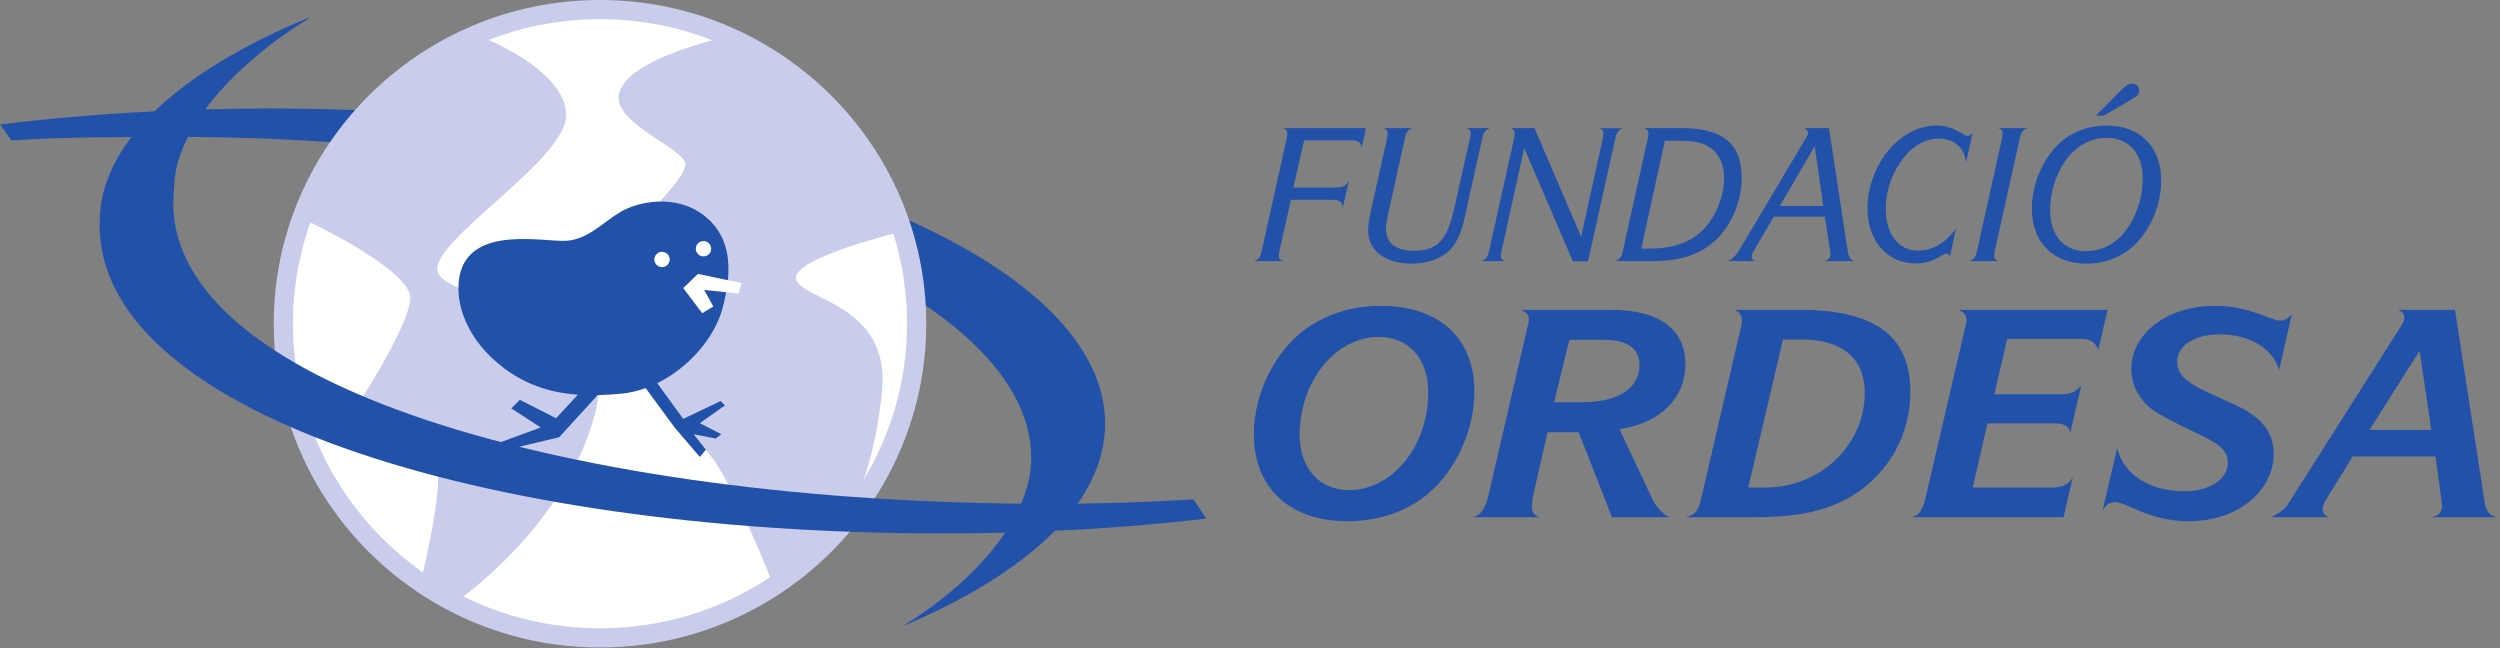 <svg width="694" height="180" viewBox="0 0 694 180" fill="none" xmlns="http://www.w3.org/2000/svg">
<rect x="0" y="0" width="694" height="180" fill="#808080" stroke="none"/>
<path fill-rule="evenodd" clip-rule="evenodd" d="M49.585 38.008C34.475 38.008 17.524 38.008 3.184 38.984L0 34.541C23.612 31.661 48.792 30.113 74.959 30.113C205.511 30.113 306.775 69.917 306.775 117.614C306.775 139.37 285.701 159.01 250.385 173.933C271.48 161.014 286.28 143.202 286.28 127.084C286.28 79.384 180.14 38.008 49.585 38.008Z" fill="#2151A8"/>
<path d="M254.463 89.867C254.463 138.031 215.106 177.076 166.56 177.076C118.016 177.076 78.658 138.031 78.658 89.867C78.658 41.702 118.016 2.664 166.56 2.664C215.106 2.664 254.463 41.702 254.463 89.867Z" fill="white"/>
<path d="M166.56 5.329C119.56 5.329 81.323 43.253 81.323 89.867C81.323 136.485 119.56 174.411 166.56 174.411C213.56 174.411 251.799 136.485 251.799 89.867C251.799 43.253 213.56 5.329 166.56 5.329ZM166.56 179.741C116.621 179.741 75.993 139.424 75.993 89.867C75.993 40.313 116.621 -5.35671e-06 166.56 -5.35671e-06C216.5 -5.35671e-06 257.128 40.313 257.128 89.867C257.128 139.424 216.5 179.741 166.56 179.741Z" fill="#CACCEB"/>
<path fill-rule="evenodd" clip-rule="evenodd" d="M203.806 9.738C203.806 9.738 172.871 15.903 171.733 26.703C170.95 34.143 188.561 40.751 190.186 45.075C191.813 49.403 171.254 67.26 171.254 67.26C171.254 67.26 167.463 82.408 171.254 93.768C175.039 105.134 193.511 118.194 201.266 132.782C208.837 147.028 214.887 163.004 214.887 163.004L222.65 157.07C222.65 157.07 240.502 150.039 244.829 108.916C247.423 84.324 222.65 83.491 221.026 77.543C219.406 71.583 251.326 64.012 251.326 64.012L240.502 40.751L222.11 22.354L203.806 9.738Z" fill="#CACCEB"/>
<path fill-rule="evenodd" clip-rule="evenodd" d="M84.145 60.764C84.145 60.764 114.442 74.838 113.903 82.95C113.359 91.068 98.753 113.247 98.753 113.247C98.753 113.247 120.395 124.071 121.478 131.101C122.561 138.137 116.603 162.483 116.603 162.483L126.889 166.811C126.889 166.811 156.989 146.417 165.273 114.503C172.645 86.104 123.643 84.032 121.478 75.372C119.313 66.719 158.227 44.041 157.166 31.308C156.106 18.567 132.838 9.912 132.838 9.912L112.277 19.648L96.59 35.879L84.145 60.764Z" fill="#CACCEB"/>
<path d="M200.056 111.331L189.66 116.277L182.445 106.367C191.297 102.024 198.423 93.649 200.568 85.588C203.3 75.353 203.296 65.984 195.457 59.844C187.793 53.847 177.307 55.839 172.268 58.817C167.472 61.655 163.396 66.319 157.437 66.829C151.461 67.348 130.493 62.233 127.593 76.547C126.135 83.803 129.301 94.284 140.041 102.299C146.696 107.255 153.676 109.096 160.417 109.577L154.363 116.103L144.304 110.989L141.924 113.379L150.105 118.665L138.508 122.921L139.364 125.141L155.219 121.389L165.889 109.683C168.124 109.633 170.321 109.483 172.44 109.289C174.751 109.073 177.029 108.525 179.236 107.736L187.273 118.665L194.267 126.847L195.965 124.807L192.559 120.544L198.693 121.733L200.232 120.544L194.267 117.471L201.252 112.524L200.056 111.331Z" fill="#2151A8"/>
<path d="M185.908 72.038C185.908 73.208 184.954 74.164 183.778 74.164C182.599 74.164 181.647 73.208 181.647 72.038C181.647 70.855 182.599 69.902 183.778 69.902C184.954 69.902 185.908 70.855 185.908 72.038Z" fill="white"/>
<path d="M197.417 69.046C197.417 70.228 196.463 71.179 195.287 71.179C194.108 71.179 193.153 70.228 193.153 69.046C193.153 67.868 194.108 66.916 195.287 66.916C196.463 66.916 197.417 67.868 197.417 69.046Z" fill="white"/>
<path d="M205.857 78.595L193.751 76.038L189.66 79.958L194.941 86.95L198.015 85.07L195.457 80.474L205.004 81.499" fill="white"/>
<path fill-rule="evenodd" clip-rule="evenodd" d="M331.332 138.631C318.212 139.446 304.677 139.863 290.812 139.863C160.264 139.863 42.248 106.995 48.329 52.318C48.329 36.205 64.987 17.822 86.024 4.911L85.175 5.111C49.259 20.117 27.68 39.863 27.68 61.679C26.403 113.522 131.363 148.081 261.915 148.081C287.387 148.081 311.895 146.637 334.843 143.969L331.332 138.631Z" fill="#2151A8"/>
<path fill-rule="evenodd" clip-rule="evenodd" d="M383.248 84.903C373.683 84.903 365.035 88.306 359.037 94.246C352.223 100.978 348.059 111.106 348.059 120.539C348.059 135.182 357.795 144.69 374.016 144.69C383.748 144.69 392.232 141.361 398.308 135.345C405.128 128.458 409.287 118.473 409.287 108.735C409.287 93.93 399.639 84.903 383.248 84.903ZM382.751 93.533C391.068 93.533 396.477 99.553 396.477 108.891C396.477 124.103 386.328 136.059 374.516 136.059C366.36 136.059 360.789 130.119 360.789 120.693C360.789 105.569 370.936 93.533 382.751 93.533" fill="#2151A8"/>
<path fill-rule="evenodd" clip-rule="evenodd" d="M408.714 143.581H427.264C425.685 142.947 425.269 142.157 425.269 140.653C425.269 139.701 425.352 138.671 425.518 137.883L429.594 119.979H438.248L447.482 143.581H463.618C461.873 143.027 459.796 140.807 458.796 138.754L449.561 119.114C461.124 117.453 467.862 110.323 467.862 101.141C467.862 91.397 460.709 86.01 447.064 86.01H422.193C423.688 86.558 424.433 87.517 424.433 88.783C424.433 88.942 424.352 89.495 424.102 90.445L413.124 137.795C412.293 141.442 410.629 143.426 408.714 143.581ZM444.902 94.322C451.722 94.322 455.136 96.617 455.136 101.371C455.136 107.467 449.644 111.667 439.162 111.667H431.422L435.668 94.322H444.902Z" fill="#2151A8"/>
<path fill-rule="evenodd" clip-rule="evenodd" d="M485.311 135.345L494.961 94.246H500.115C511.597 94.246 517.672 99.716 517.672 109.053C517.672 122.988 505.941 135.345 489.884 135.345H485.311ZM467.839 143.581H486.475C497.871 143.581 506.775 142.313 514.764 137.248C524.568 130.996 530.316 120.381 530.316 108.817C530.316 93.06 520.248 86.01 499.535 86.01H481.485C482.813 86.402 483.563 87.517 483.563 89.101C483.563 89.494 483.48 89.968 483.396 90.366L472.167 138.754C471.5 141.684 470.667 142.948 467.839 143.581" fill="#2151A8"/>
<path fill-rule="evenodd" clip-rule="evenodd" d="M530.834 143.581H572.845L575.423 132.415C574.506 134.318 572.511 135.345 569.763 135.345H547.639L551.711 117.533H570.763C573.175 117.533 574.59 118.554 574.675 120.215L577.754 106.994C576.173 108.818 574.845 109.451 572.511 109.451H553.629L557.203 94.086H578.001C580.251 94.086 581.665 95.038 582.498 97.098L585.074 86.01H543.73C545.225 86.646 545.889 87.517 545.889 88.859C545.889 89.259 545.809 89.73 545.642 90.445L534.495 138.349C533.743 141.442 532.913 142.947 530.834 143.581Z" fill="#2151A8"/>
<path fill-rule="evenodd" clip-rule="evenodd" d="M583.678 141.683C584.67 140.097 585.587 139.382 587.175 139.382C590.329 139.382 596.569 144.69 607.547 144.69C621.361 144.69 631.175 136.21 631.175 125.919C631.175 120.139 627.853 115.861 620.943 112.618C610.381 107.71 604.389 105.886 604.389 100.419C604.389 96.146 608.798 92.821 616.285 92.821C624.605 92.821 631.009 96.853 632.673 102.719L636.167 87.434C635.173 88.306 634.17 89.021 633.093 89.021C630.262 89.021 624.605 84.903 615.038 84.903C601.058 84.903 591.659 92.973 591.659 102.402C591.659 107.231 594.159 111.593 598.23 114.199C601.975 116.582 606.306 118.554 610.881 120.774C615.957 123.225 618.449 125.054 618.449 128.458C618.449 132.738 613.793 136.377 606.389 136.377C596.65 136.377 589.334 131.625 587.751 124.339L583.678 141.683Z" fill="#2151A8"/>
<path fill-rule="evenodd" clip-rule="evenodd" d="M657.787 119.35L671.683 97.34L674.927 119.35H657.787ZM645.566 138.91L653.131 126.715H676.09L677.756 138.829C677.842 139.463 677.923 139.861 677.923 140.171C677.923 142.155 677.008 143.183 674.927 143.581H693.146C690.818 143.027 690.068 141.683 689.735 139.382L681.495 86.01H665.61C666.774 86.328 667.44 87.193 667.44 88.07C667.44 88.941 667.191 89.494 666.774 90.122L635.162 139.935C634.331 141.285 632.667 142.549 630.336 143.581H646.558C645.312 143.102 644.727 142.394 644.727 141.442C644.727 140.807 645.066 139.701 645.566 138.91" fill="#2151A8"/>
<path fill-rule="evenodd" clip-rule="evenodd" d="M379.186 35.561H356.183C357.048 35.917 357.352 36.272 357.352 37.037C357.352 37.285 357.352 37.746 357.202 38.354L350.191 69.934C349.89 71.36 349.228 72.174 348.059 72.48H356.134C355.27 72.125 355.016 71.769 355.016 71.004C355.016 70.754 355.016 70.296 355.17 69.686L358.363 55.472H369.894C371.67 55.472 372.483 55.817 372.792 57.498L374.514 49.982C373.855 51.556 372.792 52.066 370.707 52.066H359.027L362.022 38.96H375.123C376.902 38.96 377.712 39.318 378.019 40.993L379.186 35.561Z" fill="#2151A8"/>
<path fill-rule="evenodd" clip-rule="evenodd" d="M408.068 38.355L403.754 57.604C401.926 65.673 399.792 69.629 392.53 69.629C387.555 69.629 384.763 67.503 384.763 63.54C384.763 62.271 385.063 60.747 385.475 58.817L390.042 38.151C390.347 36.732 390.962 35.867 392.126 35.561H384.055C384.915 35.916 385.222 36.272 385.222 37.037C385.222 37.285 385.222 37.747 385.063 38.355L380.596 58.363C380.144 60.496 379.787 62.375 379.787 64C379.787 69.535 384.459 73.188 391.92 73.188C396.948 73.188 401.008 71.413 403.292 68.465C405.428 65.673 406.191 62.271 407.058 58.264L411.522 38.151C411.826 36.732 412.49 35.916 413.651 35.561H407.099C407.967 35.916 408.276 36.272 408.276 37.037C408.276 37.285 408.216 37.796 408.068 38.355Z" fill="#2151A8"/>
<path fill-rule="evenodd" clip-rule="evenodd" d="M444.951 38.405L438.91 65.722L425.962 35.561H419.311C420.175 35.917 420.478 36.272 420.478 37.038C420.478 37.286 420.478 37.746 420.329 38.354L413.318 69.934C413.014 71.359 412.355 72.174 411.189 72.481H417.787C416.929 72.125 416.623 71.769 416.623 71.004C416.623 70.755 416.67 70.296 416.823 69.686L423.121 41.099L436.626 72.53H440.842L448.457 38.201C448.758 36.776 449.423 35.966 450.59 35.613H443.987C444.85 35.966 445.102 36.322 445.102 37.081C445.102 37.341 445.102 37.795 444.951 38.405Z" fill="#2151A8"/>
<path fill-rule="evenodd" clip-rule="evenodd" d="M466.787 35.561H456.435C457.295 35.917 457.597 36.272 457.597 37.037C457.597 37.285 457.597 37.746 457.446 38.354L450.441 69.934C450.137 71.36 449.473 72.174 448.306 72.48H458.561C466.487 72.48 472.271 70.754 476.894 66.028C480.957 61.865 483.495 55.514 483.495 49.273C483.495 39.773 478.014 35.561 466.787 35.561ZM455.618 69.026L462.17 39.065H465.219C469.274 39.065 472.425 39.22 475.066 41.197C477.298 42.878 478.623 45.765 478.623 49.373C478.623 54.301 476.386 60.085 472.883 63.696C469.329 67.353 464.353 69.026 457.597 69.026H455.618Z" fill="#2151A8"/>
<path fill-rule="evenodd" clip-rule="evenodd" d="M479.449 72.48H487.313C486.607 72.224 486.246 71.819 486.246 71.26C486.246 71.004 486.347 70.5 486.657 69.99L492.394 60.135H506.558L508.137 70.246V70.552C508.137 71.515 507.574 72.28 506.509 72.48H514.735C513.514 71.97 513.107 71.111 512.907 69.628L507.73 35.562H500.771C501.534 35.818 501.941 36.322 501.941 36.93C501.941 37.186 501.787 37.542 501.585 37.895L482.85 69.382C481.782 71.155 480.61 72.224 479.449 72.48ZM494.069 57.192L503.766 40.588L506.157 57.192H494.069Z" fill="#2151A8"/>
<path fill-rule="evenodd" clip-rule="evenodd" d="M541.305 71.26L542.98 63.39C540.087 67.503 536.332 69.579 532.472 69.579C527.139 69.579 523.48 65.219 523.48 57.903C523.48 52.372 525.769 46.63 529.368 42.716C531.964 39.93 535.008 38.456 538.157 38.456C542.423 38.456 545.319 40.944 545.772 45.112L547.603 36.732C547.196 37.384 546.737 37.746 546.183 37.746C545.063 37.746 542.475 34.854 537.548 34.854C533.027 34.854 528.103 37.186 524.444 41.504C520.691 45.92 518.404 52.01 518.404 57.804C518.404 67.196 524.191 73.138 531.86 73.138C536.888 73.138 539.275 70.395 540.287 70.395C540.849 70.395 541.152 70.7 541.305 71.26Z" fill="#2151A8"/>
<path fill-rule="evenodd" clip-rule="evenodd" d="M553.738 69.686L560.746 38.15C561.052 36.731 561.71 35.867 562.883 35.561H554.756C555.618 35.917 555.926 36.273 555.926 37.038C555.926 37.286 555.926 37.746 555.771 38.354L548.762 69.935C548.459 71.359 547.798 72.174 546.634 72.481H554.704C553.842 72.125 553.59 71.769 553.59 71.003C553.59 70.755 553.59 70.295 553.738 69.686" fill="#2151A8"/>
<path fill-rule="evenodd" clip-rule="evenodd" d="M584.813 38.25C590.961 38.25 594.819 42.567 594.819 49.529C594.819 55.059 592.936 60.546 589.737 64.503C587.045 67.851 583.139 69.735 579.123 69.735C572.983 69.735 569.125 65.419 569.125 58.463C569.125 52.931 570.956 47.495 574.248 43.432C576.895 40.184 580.8 38.25 584.813 38.25ZM599.944 50.082C599.944 40.688 594.007 34.854 584.761 34.854C579.283 34.854 574.248 36.93 570.693 40.795C566.532 45.311 564.048 51.714 564.048 57.903C564.048 67.353 570.035 73.189 579.283 73.189C584.761 73.189 589.788 71.003 593.243 67.298C597.559 62.624 599.944 56.279 599.944 50.082ZM584.001 32.11L591.975 27.436C593.243 26.679 593.852 26.118 593.852 25.203C593.852 24.034 593.043 23.219 591.868 23.219C591.111 23.219 590.141 23.729 589.079 24.794L581.813 32.11H584.001Z" fill="#2151A8"/>
</svg>
